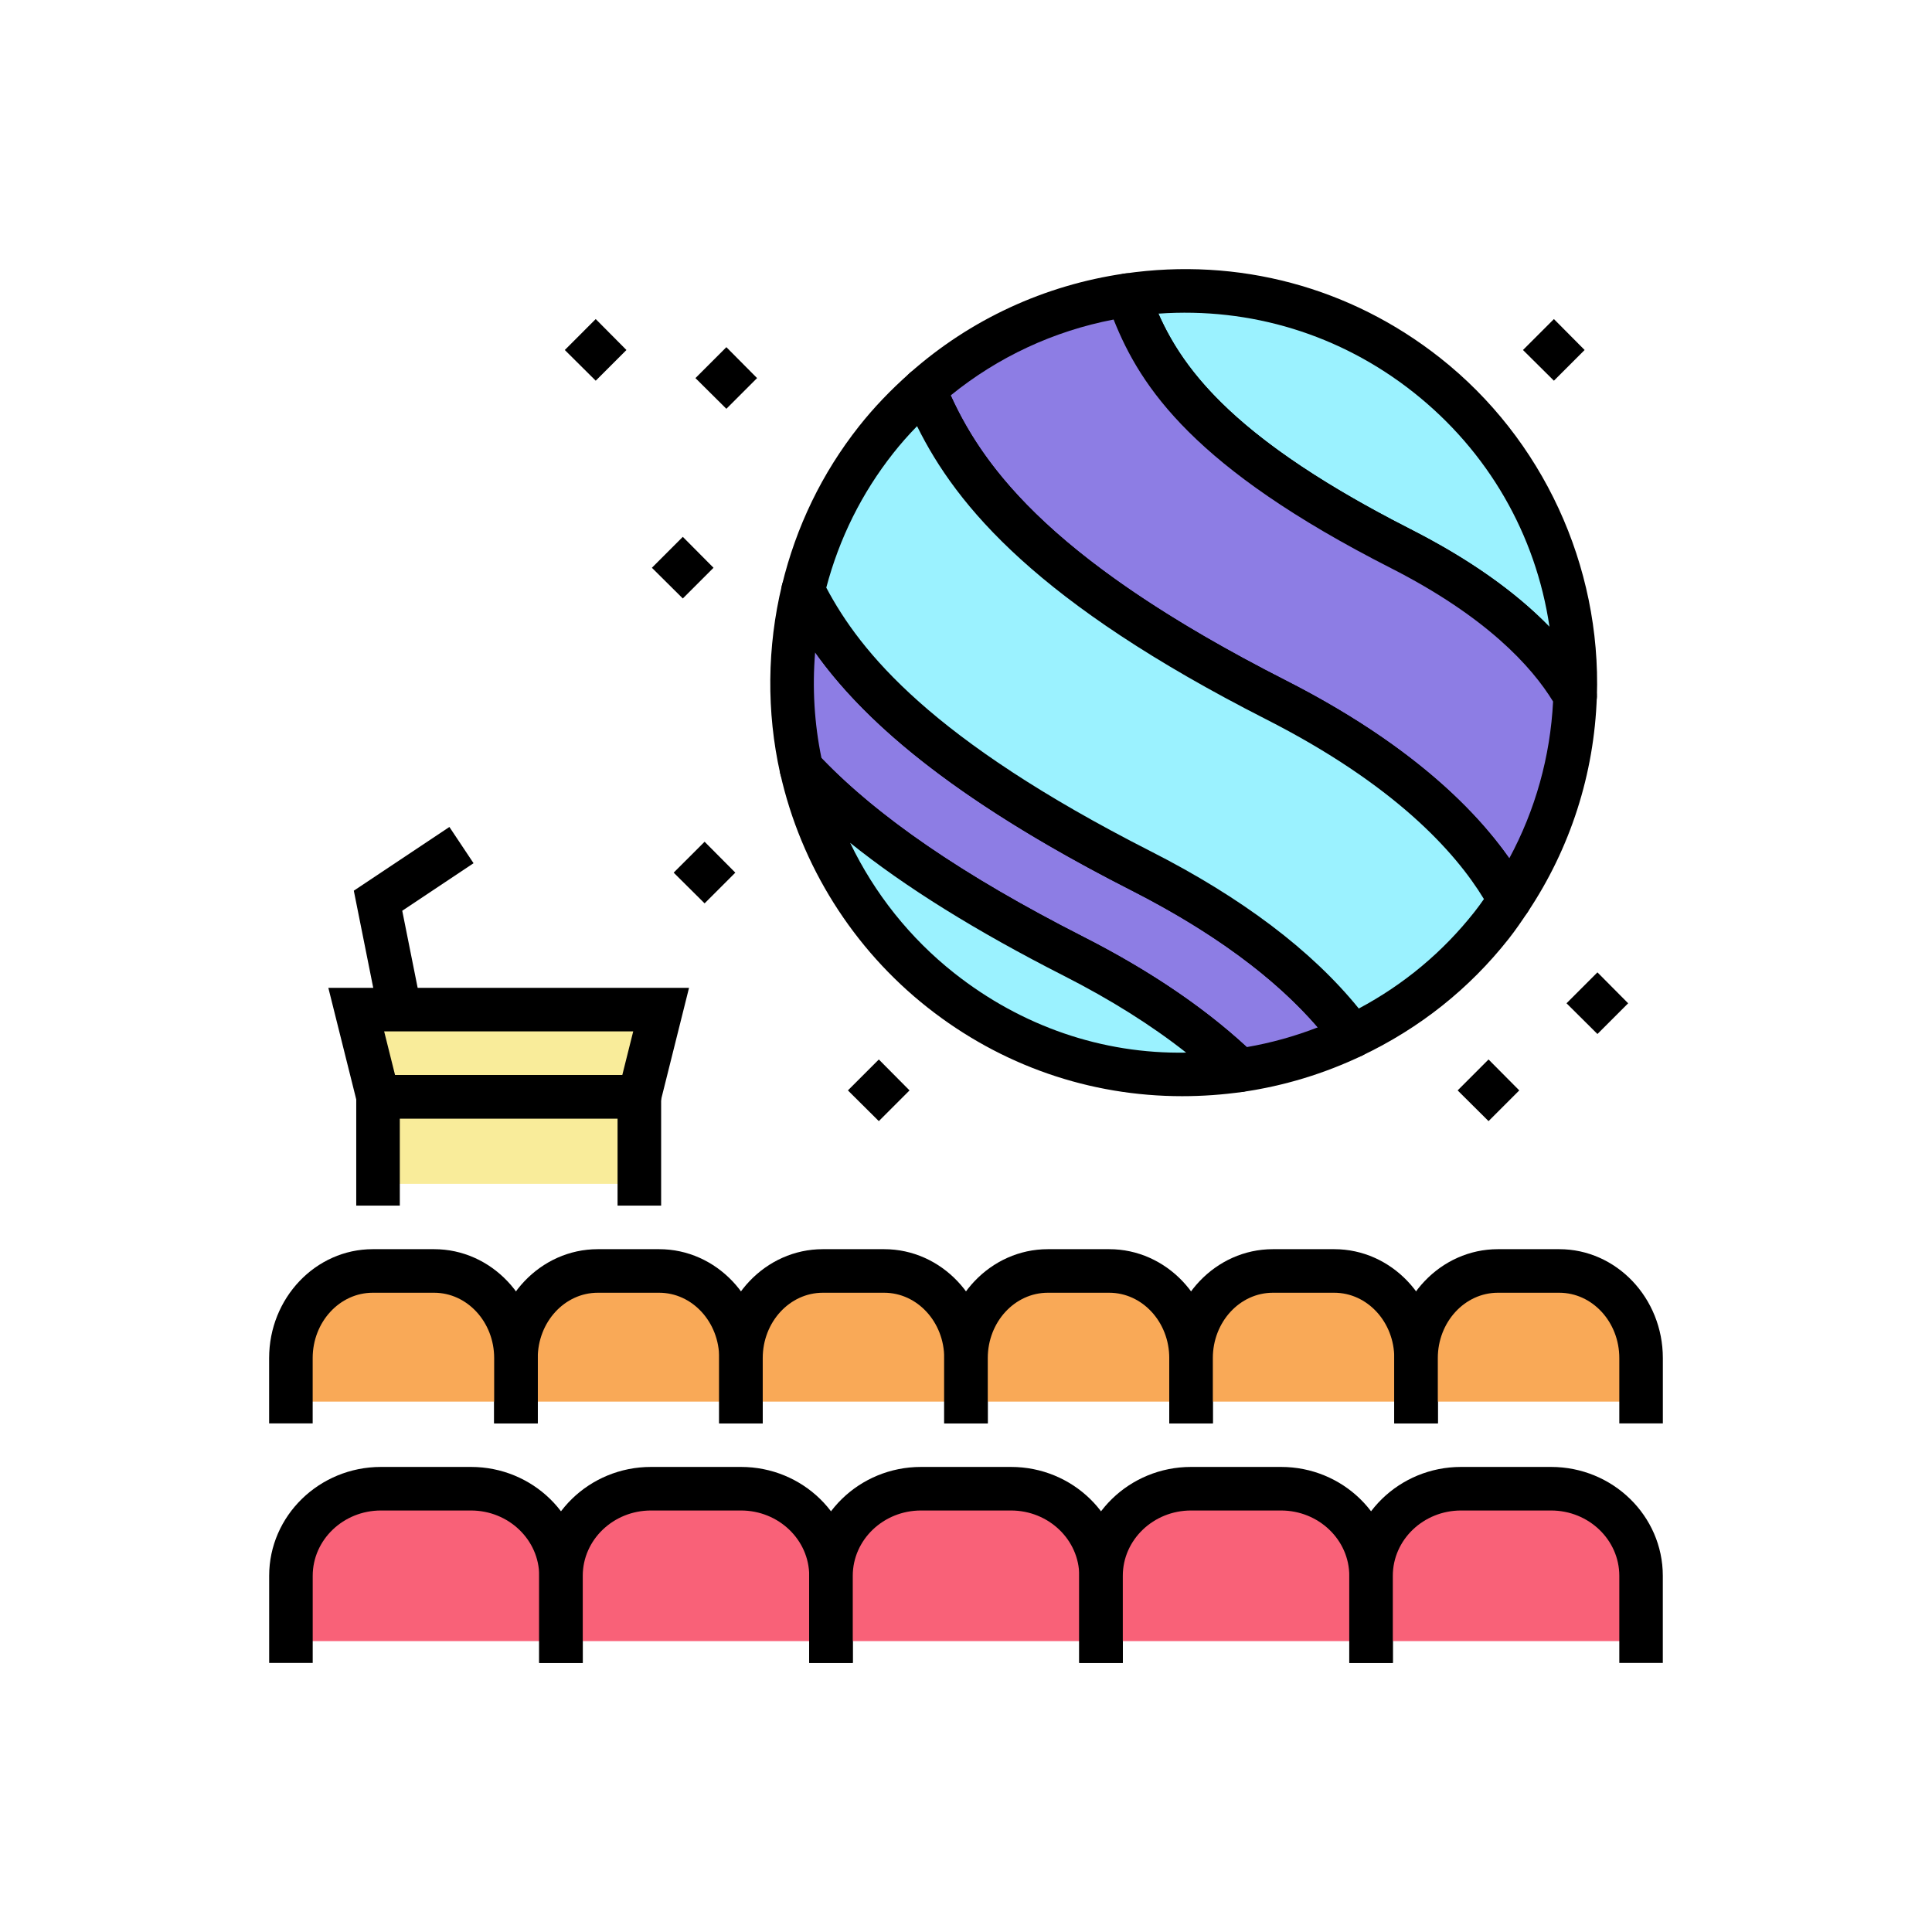 <svg xmlns="http://www.w3.org/2000/svg"  viewBox="0 0 100 100" width="250px" height="250px"><path fill="#f96178" d="M29.035,84.945v-3.381c0-1.349-0.612-2.559-1.581-3.385c-0.821-0.7-1.899-1.124-3.078-1.124 h-4.659c-1.471,0-2.782,0.66-3.636,1.69c-0.64,0.772-1.022,1.752-1.022,2.819v3.381H29.035z"/><path d="M30.163,86.072h-2.254v-4.508c0-1.865-1.585-3.381-3.532-3.381h-4.659c-1.947,0-3.532,1.516-3.532,3.381v4.508h-2.254 v-4.508c0-3.107,2.596-5.636,5.787-5.636h4.659c3.191,0,5.786,2.528,5.786,5.636V86.072z"/><path fill="#f96178" d="M43.012,84.945v-3.381c0-1.349-0.611-2.559-1.581-3.385c-0.821-0.7-1.898-1.124-3.078-1.124 h-4.659c-0.965,0-1.861,0.284-2.605,0.77c-1.239,0.81-2.054,2.182-2.054,3.739v3.381H43.012z"/><path d="M44.139,86.072h-2.254v-4.508c0-1.865-1.584-3.381-3.531-3.381h-4.66c-1.947,0-3.531,1.516-3.531,3.381v4.508h-2.254 v-4.508c0-3.107,2.595-5.636,5.785-5.636h4.66c3.19,0,5.785,2.528,5.785,5.636V86.072z"/><path fill="#f96178" d="M56.989,84.945v-3.381c0-1.456-0.713-2.75-1.819-3.574c-0.786-0.586-1.77-0.935-2.84-0.935 h-4.659c-1.049,0-2.018,0.336-2.797,0.903c-1.131,0.823-1.862,2.132-1.862,3.606v3.381H56.989z"/><path d="M58.116,86.072h-2.254v-4.508c0-1.865-1.585-3.381-3.532-3.381h-4.659c-1.947,0-3.532,1.516-3.532,3.381v4.508h-2.254 v-4.508c0-3.107,2.595-5.636,5.786-5.636h4.659c3.191,0,5.787,2.528,5.787,5.636V86.072z"/><path fill="#f96178" d="M70.965,84.945v-3.381c0-1.347-0.611-2.557-1.579-3.384c-0.821-0.7-1.899-1.125-3.08-1.125 h-4.658c-0.992,0-1.911,0.3-2.666,0.811c-1.205,0.815-1.993,2.168-1.993,3.698v3.381H70.965z"/><path d="M72.093,86.072h-2.254v-4.508c0-1.865-1.585-3.381-3.533-3.381h-4.658c-1.947,0-3.532,1.516-3.532,3.381v4.508h-2.254 v-4.508c0-3.107,2.596-5.636,5.787-5.636h4.658c3.191,0,5.787,2.528,5.787,5.636V86.072z"/><path fill="#f96178" d="M84.943,84.945v-3.381c0-1.347-0.611-2.557-1.579-3.383c-0.821-0.701-1.899-1.126-3.08-1.126 h-4.659c-1.079,0-2.072,0.355-2.861,0.95c-1.094,0.825-1.798,2.112-1.798,3.558v3.381H84.943z"/><path d="M86.069,86.072h-2.254v-4.508c0-1.865-1.584-3.381-3.532-3.381h-4.659c-1.948,0-3.532,1.516-3.532,3.381v4.508h-2.254 v-4.508c0-3.107,2.595-5.636,5.785-5.636h4.659c3.19,0,5.785,2.528,5.785,5.636V86.072z"/><path fill="#f9a957" d="M38.353,72.547v-2.255c0-1.259-0.486-2.398-1.268-3.216c-0.764-0.8-1.812-1.292-2.968-1.292 h-3.177c-0.907,0-1.748,0.304-2.438,0.821c-1.087,0.816-1.797,2.164-1.797,3.688v2.255H38.353z"/><path d="M39.48,73.674h-2.254v-3.381c0-1.865-1.394-3.381-3.108-3.381h-3.177c-1.714,0-3.107,1.516-3.107,3.381v3.381h-2.255 v-3.381c0-3.107,2.405-5.636,5.362-5.636h3.177c2.956,0,5.362,2.528,5.362,5.636V73.674z"/><path fill="#f9a957" d="M26.706,72.547v-2.255c0-1.374-0.578-2.605-1.489-3.432c-0.74-0.672-1.698-1.077-2.747-1.077 h-3.177c-1.053,0-2.016,0.409-2.757,1.086c-0.905,0.827-1.478,2.054-1.478,3.423v2.255H26.706z"/><path d="M27.833,73.674h-2.255v-3.381c0-1.865-1.395-3.381-3.109-3.381h-3.177c-1.714,0-3.108,1.516-3.108,3.381v3.381h-2.254 v-3.381c0-3.107,2.406-5.636,5.363-5.636h3.177c2.957,0,5.363,2.528,5.363,5.636V73.674z"/><path fill="#f9a957" d="M50,72.547v-2.255c0-1.42-0.617-2.686-1.58-3.513c-0.727-0.623-1.65-0.996-2.655-0.996h-3.177 c-0.82,0-1.586,0.248-2.234,0.678c-1.201,0.795-2.001,2.214-2.001,3.831v2.255H50z"/><path d="M51.127,73.674h-2.254v-3.381c0-1.865-1.395-3.381-3.109-3.381h-3.176c-1.714,0-3.109,1.516-3.109,3.381v3.381h-2.254 v-3.381c0-3.107,2.406-5.636,5.363-5.636h3.176c2.957,0,5.363,2.528,5.363,5.636V73.674z"/><path fill="#f9a957" d="M61.648,72.547v-2.255c0-1.394-0.595-2.64-1.528-3.468c-0.734-0.65-1.678-1.041-2.707-1.041 h-3.177c-0.819,0-1.583,0.247-2.231,0.675C50.801,67.254,50,68.674,50,70.292v2.255H61.648z"/><path d="M62.775,73.674h-2.254v-3.381c0-1.865-1.395-3.381-3.109-3.381h-3.177c-1.714,0-3.108,1.516-3.108,3.381v3.381h-2.254 v-3.381c0-3.107,2.406-5.636,5.363-5.636h3.177c2.957,0,5.363,2.528,5.363,5.636V73.674z"/><path fill="#f9a957" d="M73.295,72.547v-2.255c0-1.4-0.599-2.651-1.54-3.478c-0.732-0.644-1.671-1.031-2.696-1.031 h-3.177c-0.861,0-1.662,0.274-2.331,0.744c-1.147,0.807-1.904,2.192-1.904,3.765v2.255H73.295z"/><path d="M74.422,73.674h-2.254v-3.381c0-1.865-1.394-3.381-3.108-3.381h-3.177c-1.714,0-3.107,1.516-3.107,3.381v3.381h-2.254 v-3.381c0-3.107,2.405-5.636,5.362-5.636h3.177c2.956,0,5.363,2.528,5.363,5.636V73.674z"/><path fill="#f9a957" d="M84.943,72.547v-2.255c0-1.388-0.589-2.628-1.515-3.456c-0.736-0.657-1.685-1.053-2.721-1.053 H77.53c-1.016,0-1.948,0.381-2.678,1.016c-0.95,0.827-1.557,2.084-1.557,3.493v2.255H84.943z"/><path d="M86.069,73.674h-2.254v-3.381c0-1.865-1.395-3.381-3.109-3.381h-3.176c-1.714,0-3.109,1.516-3.109,3.381v3.381h-2.254 v-3.381c0-3.107,2.406-5.636,5.363-5.636h3.176c2.957,0,5.363,2.528,5.363,5.636V73.674z"/><rect width="13.526" height="4.509" x="19.567" y="56.766" fill="#f9ec9a"/><polygon points="34.22,62.402 31.965,62.402 31.965,57.894 20.694,57.894 20.694,62.402 18.439,62.402 18.439,55.639 34.22,55.639"/><polygon points="19.81,53.584 18.313,46.102 23.261,42.804 24.511,44.68 20.82,47.141 22.02,53.141"/><polygon fill="#f9ec9a" points="34.22,52.258 18.44,52.258 19.567,56.766 33.093,56.766"/><path d="M33.973,57.894H18.686l-1.691-6.763h18.669L33.973,57.894z M20.447,55.639h11.764l0.564-2.254H19.884L20.447,55.639z"/><path fill="#9bf2ff" d="M72.492,28.394c-10.548-5.367-12.849-9.531-14.12-13.121c5.315-0.768,10.92,0.545,15.468,4.134 c5.265,4.155,7.895,10.393,7.688,16.619C80.34,33.937,77.834,31.112,72.492,28.394z"/><path d="M81.528,37.153c-0.399,0-0.776-0.212-0.979-0.57c-1.032-1.814-3.355-4.533-8.567-7.184l0,0 c-11.034-5.614-13.358-10.041-14.672-13.749c-0.113-0.319-0.077-0.671,0.098-0.96c0.174-0.288,0.469-0.484,0.804-0.531 c5.882-0.856,11.685,0.7,16.327,4.364c5.308,4.188,8.343,10.745,8.116,17.542c-0.017,0.504-0.366,0.936-0.856,1.057 C81.708,37.142,81.617,37.153,81.528,37.153z M73.002,27.388c3.004,1.528,5.413,3.222,7.2,5.06 c-0.708-4.786-3.179-9.094-7.06-12.157c-3.777-2.98-8.412-4.394-13.182-4.057C61.298,19.258,64.064,22.841,73.002,27.388 L73.002,27.388z"/><path fill="#8d7de4" d="M66.037,36.222c-12.716-6.47-16.373-11.62-18.194-16.076c3.022-2.677,6.695-4.32,10.528-4.874 c1.271,3.59,3.572,7.755,14.12,13.121c5.342,2.718,7.849,5.543,9.036,7.632c-0.122,3.67-1.232,7.327-3.392,10.558 C76.631,43.799,73.334,39.935,66.037,36.222z"/><path d="M78.136,47.711c-0.018,0-0.035,0-0.053-0.001c-0.394-0.019-0.751-0.242-0.939-0.59c-1.355-2.506-4.47-6.256-11.619-9.893 C52.264,30.479,48.617,25.022,46.8,20.572c-0.18-0.443-0.063-0.952,0.296-1.269c3.122-2.767,6.965-4.546,11.114-5.145 c0.526-0.085,1.044,0.232,1.223,0.739c1.168,3.299,3.276,7.256,13.568,12.492c4.586,2.333,7.784,5.051,9.505,8.081 c0.103,0.18,0.154,0.386,0.146,0.595c-0.132,3.986-1.37,7.84-3.581,11.147C78.864,47.524,78.511,47.711,78.136,47.711z M49.208,20.466c1.782,3.929,5.496,8.726,17.339,14.751l0,0c6.293,3.202,9.715,6.566,11.573,9.211 c1.347-2.494,2.123-5.264,2.267-8.117c-1.104-1.807-3.449-4.39-8.407-6.912c-10.165-5.173-12.939-9.337-14.339-12.86 C54.537,17.135,51.651,18.479,49.208,20.466z"/><path fill="#8d7de4" d="M41.571,30.554c2.068,4.094,6.224,8.788,17.484,14.517c5.821,2.962,9.097,6.022,10.953,8.555 c-1.859,0.886-3.828,1.482-5.845,1.772c-1.957-1.888-4.694-3.915-8.599-5.903c-7.1-3.612-11.371-6.812-14.08-9.711 C40.806,36.76,40.834,33.6,41.571,30.554z"/><path d="M64.162,56.525c-0.29,0-0.571-0.112-0.783-0.316c-2.146-2.069-4.947-3.99-8.328-5.708 c-6.541-3.329-11.248-6.581-14.392-9.947c-0.138-0.146-0.233-0.327-0.277-0.522c-0.713-3.18-0.681-6.548,0.091-9.742 c0.112-0.459,0.497-0.8,0.966-0.854c0.476-0.062,0.922,0.19,1.136,0.611c1.702,3.369,5.171,8.008,16.989,14.021 c5.115,2.603,8.934,5.595,11.351,8.894c0.198,0.271,0.265,0.615,0.184,0.941c-0.082,0.326-0.305,0.597-0.608,0.742 c-1.959,0.933-4.034,1.563-6.169,1.871C64.269,56.522,64.215,56.525,64.162,56.525z M42.519,39.238 c2.963,3.093,7.401,6.122,13.555,9.253c3.37,1.714,6.213,3.632,8.459,5.707c1.255-0.217,2.485-0.559,3.676-1.022 c-2.224-2.58-5.466-4.964-9.665-7.1c-9.594-4.881-13.993-8.995-16.353-12.309C42.039,35.599,42.149,37.449,42.519,39.238z"/><path fill="#9bf2ff" d="M55.563,49.495c3.905,1.987,6.642,4.015,8.599,5.903c-5.312,0.765-10.913-0.549-15.458-4.136 c-3.804-3.001-6.237-7.092-7.22-11.477C44.193,42.683,48.463,45.883,55.563,49.495z"/><path d="M61.19,56.738c-4.779,0.001-9.372-1.583-13.183-4.592c-3.845-3.033-6.552-7.336-7.623-12.116 c-0.111-0.497,0.124-1.007,0.574-1.243c0.449-0.238,1.002-0.145,1.35,0.227c2.962,3.17,7.465,6.27,13.767,9.477l0,0 c3.579,1.82,6.565,3.871,8.871,6.096c0.309,0.299,0.422,0.748,0.289,1.158c-0.132,0.409-0.486,0.708-0.911,0.77 C63.274,56.665,62.227,56.738,61.19,56.738z M44.003,43.624c1.256,2.617,3.101,4.939,5.399,6.752 c3.463,2.734,7.641,4.187,11.993,4.107c-1.799-1.417-3.922-2.752-6.343-3.982l0,0C50.519,48.194,46.865,45.923,44.003,43.624z"/><g><path fill="#9bf2ff" d="M59.055,45.071c-11.26-5.729-15.416-10.423-17.484-14.517c0.666-2.755,1.903-5.417,3.773-7.788 c0.764-0.968,1.608-1.831,2.499-2.62c1.82,4.457,5.478,9.607,18.194,16.076c7.297,3.712,10.594,7.577,12.099,10.361 c-0.298,0.446-0.598,0.89-0.936,1.318c-1.993,2.525-4.473,4.428-7.192,5.723C68.152,51.093,64.875,48.033,59.055,45.071z"/><path d="M70.007,54.753c-0.35,0-0.691-0.163-0.909-0.461c-2.206-3.011-5.757-5.776-10.554-8.216l0,0 c-12.401-6.31-16.123-11.338-17.979-15.013c-0.122-0.239-0.152-0.513-0.09-0.774c0.733-3.033,2.073-5.799,3.984-8.221 c0.76-0.961,1.621-1.866,2.638-2.766c0.273-0.242,0.645-0.339,1.003-0.254c0.356,0.083,0.649,0.332,0.788,0.672 c1.661,4.065,5.058,9.085,17.66,15.497c7.667,3.901,11.072,8.043,12.58,10.831c0.198,0.367,0.177,0.816-0.055,1.162 c-0.315,0.471-0.633,0.94-0.989,1.39c-2.035,2.579-4.589,4.612-7.592,6.042C70.336,54.718,70.171,54.753,70.007,54.753z M42.768,30.416c1.771,3.336,5.406,7.855,16.798,13.65l0,0c4.72,2.401,8.336,5.135,10.765,8.135 c2.339-1.247,4.35-2.926,5.984-4.997c0.174-0.219,0.335-0.443,0.493-0.669c-1.509-2.484-4.672-5.945-11.282-9.308 c-11.821-6.014-16.002-11.004-18.059-15.169c-0.449,0.46-0.86,0.927-1.238,1.407C44.607,25.522,43.443,27.858,42.768,30.416z"/></g><g><path d="M29.234,18.116l1.6-1.601l1.59,1.601l-1.59,1.589C29.234,18.116,30.834,19.705,29.234,18.116z"/></g><g><path d="M33.742,29.388l1.6-1.601l1.59,1.601l-1.59,1.589C33.742,29.388,35.342,30.976,33.742,29.388z"/></g><g><path d="M34.869,45.168l1.601-1.6l1.59,1.6l-1.59,1.59C34.869,45.168,36.47,46.757,34.869,45.168z"/></g><g><path d="M43.887,56.439l1.601-1.601l1.589,1.601l-1.589,1.59C43.887,56.439,45.487,58.029,43.887,56.439z"/></g><g><path d="M78.829,18.116l1.601-1.601l1.59,1.601l-1.59,1.589C78.829,18.116,80.429,19.705,78.829,18.116z"/></g><g><path d="M81.083,51.93l1.6-1.601l1.59,1.601l-1.59,1.59C81.083,51.93,82.683,53.52,81.083,51.93z"/></g><g><path d="M75.447,56.439l1.6-1.601l1.59,1.601l-1.59,1.59C75.447,56.439,77.047,58.029,75.447,56.439z"/></g><g><path d="M35.996,19.57l1.601-1.601l1.589,1.601l-1.589,1.589C35.996,19.57,37.597,21.159,35.996,19.57z"/></g></svg>